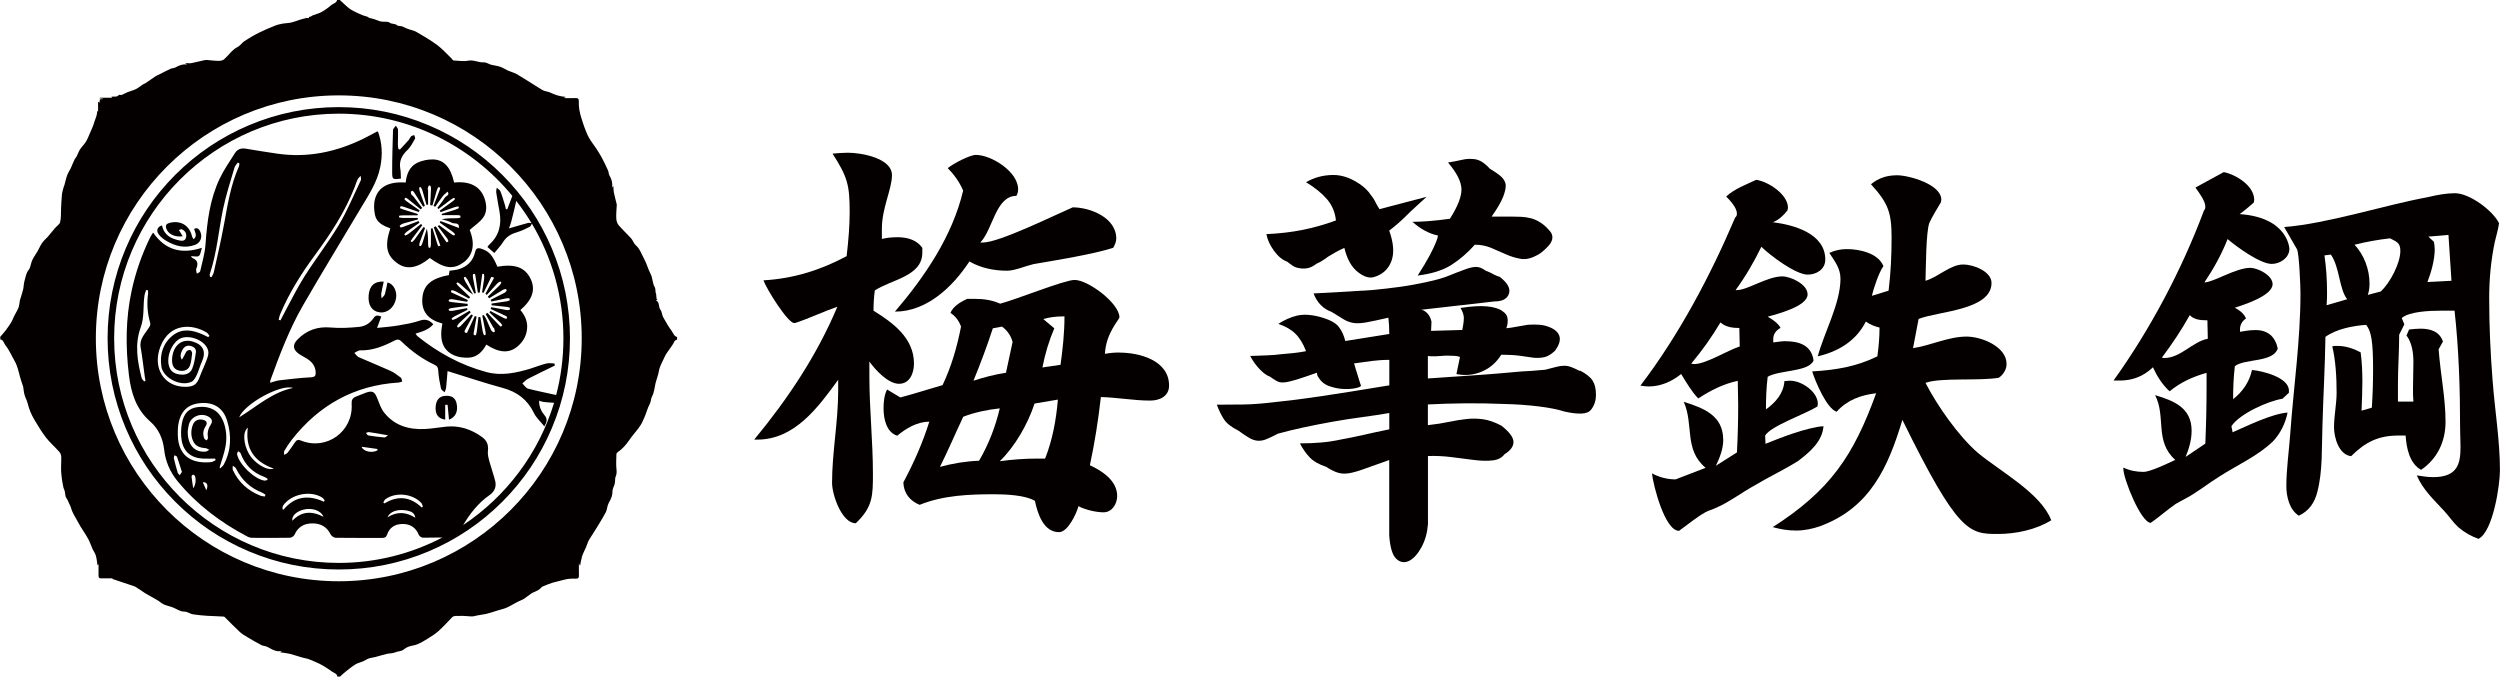 <?xml version="1.0" encoding="UTF-8"?>
<svg id="_레이어_1" data-name="레이어 1" xmlns="http://www.w3.org/2000/svg" viewBox="0 0 966.41 261.6">
  <defs>
    <style>
      .cls-1 {
        fill: #040000;
        stroke-width: 0px;
      }
    </style>
  </defs>
  <path class="cls-1" d="M171.64,153.07c-2.05.27-3.26,1.99-3.26,4.77,0,2.53,1.18,4.04,3.72,4.36v-5.68c.3,0,.62-.03.92-.05.16,1.88.35,3.74.54,5.76,2.61-.97,3.63-3.34,2.91-6.41-.51-2.18-2.1-3.07-4.79-2.75h-.03Z"/>
  <path class="cls-1" d="M165.75,48.44c-11.01-4.66-22.72-7.03-34.79-7.03s-23.77,2.37-34.79,7.03c-10.64,4.5-20.19,10.93-28.41,19.14-8.21,8.21-14.65,17.77-19.14,28.41-4.66,11.01-7.03,22.72-7.03,34.79s2.37,23.77,7.03,34.79c4.5,10.64,10.93,20.19,19.14,28.41s17.77,14.65,28.41,19.14c11.01,4.66,22.72,7.03,34.79,7.03s23.77-2.37,34.79-7.03c10.64-4.5,20.19-10.93,28.41-19.14,8.21-8.21,14.65-17.77,19.14-28.41,4.66-11.01,7.03-22.72,7.03-34.79s-2.37-23.77-7.03-34.79c-4.5-10.64-10.93-20.19-19.14-28.41s-17.77-14.65-28.41-19.14ZM178.97,203.09c2.69-4.55,5.92-8.7,10.42-11.82,1.8-1.27,2.56-3.15,2.05-5.28-.62-2.48-1.51-4.9-2.18-7.35-.38-1.43-.83-2.93-.65-4.33.3-2.37-.46-4.07-2.29-5.38-4.12-2.96-8.67-4.52-13.79-4.01-2.75.27-5.49.78-8.24.92-6.19.3-11.77-1.27-15.78-6.33-1.24-1.56-1.91-3.61-2.67-5.52-1-2.56-1.83-3.07-4.36-2.21-1.29.46-2.56,1.05-3.85,1.53-1.37.51-1.78,1.32-1.7,2.85.67,10.66-9.75,18.15-19.6,14.14-1.02-.43-1.64-.27-2.23.59-.94,1.4-1.91,2.8-2.93,4.12-.3.4-.89.57-1.37.83.03-.54-.11-1.21.16-1.62.86-1.45,1.78-2.88,2.83-4.23,10.53-13.41,24.15-21.03,41.3-22.11.46-.03.92-.24,1.37-.38-.16-.51-.16-1.21-.48-1.48-1.32-1-2.67-2.05-4.17-2.72-3.98-1.8-8.08-3.42-12.09-5.2-.7-.3-1.18-1.1-1.75-1.67.75-.35,1.51-1,2.23-1,4.82.16,9.1-1.62,13.25-3.74,1.16-.59,1.8-.59,2.75.32,3.8,3.72,8.05,6.79,12.87,9.05,1.08.51,1.27,1.18,1.35,2.34.13,2.29.57,4.58,1.05,6.81.11.54.92.94,1.4,1.43.19-.57.51-1.13.57-1.7.24-2.26.4-4.5.57-6.49,7.4,2.29,14.35,4.63,21.41,6.54,5.52,1.51,9.48,4.5,11.98,9.67.89,1.86,2.58,3.34,4.04,5.17,1.05-1.8,1.21-2.93.11-4.23-1.29-1.51-2.18-3.28-2.15-5.68.7.19,1.18.4,1.72.46,1.35.11,2.72.3,4.07.32-5.9,19.55-18.52,36.21-35.16,47.28l-.03.08ZM148.57,194.59s-.27-.24-.4-.35c.27-.43.46-1.02.86-1.29,3.96-2.83,10.45-2.15,13.81,1.45.35.38.43.97.65,1.45-.16.11-.32.22-.48.32-4.42-4.2-9.21-4.71-14.4-1.56l-.03-.03ZM160.58,200.16c-3.63-2.32-7.19-2.48-10.77-.19.81-2.18,3.74-3.15,6.84-2.72,2.48.35,3.58,1.05,3.9,2.88l.03.03ZM142.38,168.33c-.35-.05-.62-.62-.92-.97.4-.11.83-.38,1.21-.32,2.26.32,4.5.73,7.35,1.24-.73.43-1.08.86-1.4.83-2.1-.19-4.17-.43-6.25-.78h0ZM145.93,173.56c0,.19-.05.38-.08.57-2.05,1.1-5.36.46-6.08-1.43,2.15.3,4.15.59,6.17.86h0ZM109.61,197.01c-.13-.08-.27-.13-.43-.22.08-.46,0-1.02.27-1.37,3.1-4.44,10.53-5.95,15.05-3.1.4.24.67.7,1.02,1.05-.11.19-.22.38-.32.57-5.95-2.69-11.23-2.18-15.59,3.07ZM125.06,199.78c-4.63-2.4-8.59-2.13-12.06,1.53-.27-1.88,1.53-3.55,4.23-4.28,3.15-.86,6.76.16,7.84,2.75ZM86.13,162.49c-1.59-3.72-4.9-5.6-9.29-5.17-3.74.35-5.87,2.32-6.57,6.57-.32,2.07-.4,4.28-.05,6.33.73,4.44,3.69,6.84,8.19,7.05,1.59.08,3.18,0,4.77,0,.05.22.11.4.16.62-.54.24-1.05.67-1.62.73-6.6.7-12.87-1.48-13-10.64,0-1.32,0-2.64.22-3.93.89-5.22,3.77-7.89,8.75-8.24,5.06-.35,8.62,1.94,10.12,6.87,1.75,5.79,1.59,11.52-1.35,16.96-.3.57-.92.97-1.4,1.45l-.16-.46c.81-2.8,1.88-5.55,2.34-8.4.51-3.28.24-6.62-1.1-9.77v.03ZM80.37,169.22c.05.3-.27.7-.43,1.02-.32-.22-.83-.38-.97-.7-.62-1.62-.51-3.15.46-4.66.92-1.4.48-2.32-1.13-2.64-1.67-.35-3.15.35-3.77,2.02-.75,2.05-.81,4.17.11,6.22.92,2.05,2.69,2.61,4.77,2.75.51.03,1,.43,1.48.67-.51.24-1,.67-1.51.7-4.25.24-6.84-2.56-6.81-7.84.08-.54.16-1.62.43-2.64.89-3.31,5.06-4.82,7.92-2.85,1.05.73,1.32,1.67.62,2.75-1.05,1.59-1.53,3.26-1.13,5.17l-.03.03ZM79.75,189.5c-.43-1-.89-1.99-1.35-3.07,1.59-.16,2.26,1.05,1.35,3.07ZM74.69,188.74c-.27-1.8-.51-3.18-.65-4.55,0-.22.27-.54.48-.67.13-.08.48.05.62.19.73.73.67,3.66-.46,5.03ZM62.33,141.54c.67,4.6,7.57,8.08,11.77,6,.92-.46,1.53-1.72,2.02-2.72.75-1.64,1.18-3.42,1.94-5.06,1.72-3.82.51-6.52-3.58-7.73-4.31-1.29-7.73,1.67-7.97,6.89-.13,2.75,1.08,4.28,3.45,4.44,1.75.11,3.02-.67,3.53-2.23.48-1.48.62-3.04.78-4.6.03-.4-.46-1.21-.75-1.24-.51-.05-1.27.24-1.51.65-.59.97-.97,2.1-1.72,3.1-.86-1.32-.4-2.58.24-3.8.65-1.24,1.72-1.83,3.12-1.51,1.29.3,2.29,1.1,2.07,2.48-.3,2.13-.62,4.33-1.43,6.33-.81,1.97-2.83,2.58-5.12,2.18-2.29-.4-3.47-1.48-3.96-3.69-.75-3.26.97-7.75,3.69-9.72,3.5-2.53,10.74.13,11.6,4.39.22,1-.16,2.21-.54,3.23-.83,2.29-1.91,4.47-2.77,6.76-1.1,2.93-2.26,3.8-5.47,3.85-8.32.08-12.95-7.35-9.69-15.62,3.66-9.29,12.44-8.7,17.88-5.36.43.27.7.81,1.05,1.24-.16.19-.32.35-.46.54-.75-.38-1.51-.78-2.26-1.1-3.88-1.7-7.86-2.4-11.42.4-3.77,2.99-5.14,7.27-4.44,11.95l-.05-.05ZM67.45,175.98c.32.19.86.32.97.59.67,1.91,1.27,3.88,1.91,5.87-.35.54-.62.89-.86,1.27-.27-.35-.67-.65-.78-1.02-.54-1.83-1.05-3.69-1.48-5.55-.08-.35.16-.75.24-1.13v-.03ZM86.59,86.75c-1.13,6.22-2.58,12.36-3.96,18.55-.13.65-.59,1.24-.89,1.86-.19-.05-.38-.13-.57-.19-.03-.35-.19-.73-.08-1.02,2.72-8.08,3.39-16.56,5.06-24.82,1.13-5.55,2.93-10.99,4.52-16.42.22-.7.83-1.27,1.27-1.88.19.11.38.22.59.32-.05.38,0,.81-.16,1.16-3.2,7.16-4.39,14.86-5.79,22.51v-.05ZM89.96,180.02c.43.32,1.02.57,1.24,1.02,2.15,4.42,5.47,7.57,10.07,9.37.48.19.92.57,1.37.86l-.3.67c-.57-.11-1.18-.13-1.72-.35-4.79-1.91-8.4-5.14-10.58-9.85-.22-.48-.05-1.13-.05-1.7l-.03-.03ZM102.18,185.78c-3.88-.62-9.64-6.14-10.53-10.12-.08-.38.24-.86.38-1.27.32.27.83.48.97.83,1.67,4.5,4.71,7.54,9.24,9.15.43.16.78.46,1.18.7,0,.16-.03.32-.05.48-.4.08-.81.27-1.18.22h0ZM96.23,175.44c-2.07-3.69-2.56-8.43-.43-10.12-1.05,8.13,2.45,13.14,10.04,15.83-2.8,1-7.7-2.32-9.61-5.71ZM92.46,161.33c1.99-5.25,16.24-13,20.79-11.36-7.97,1.64-13.87,7.08-20.79,11.36ZM205.46,86.24c-.46-.05-.94-.16-1.37-.05-2.26.59-4.5,1.29-7.32,2.1.46-1.37.73-2.1.92-2.85.65-2.58,1.32-5.17,1.88-7.78,2.13,2.75,4.09,5.6,5.9,8.59h0ZM196.09,80.91c-.19,0-.35-.05-.54-.08-.11-.51-.19-1.02-.35-1.53-.57-1.78-1.05-3.61-1.75-5.33-.22-.57-.94-.94-1.43-1.4-.08.62-.27,1.27-.19,1.86.38,2.48.83,4.95,1.27,7.4.86,4.9-.11,9.24-3.93,12.68-.27.24-.46.57-.75.97.86.75,1.7,1.48,2.67,2.32,1.24-1.53,2.53-2.83,3.47-4.36,1.35-2.15,3.28-3.1,5.6-3.77,1.62-.48,3.15-1.24,4.63-2.02.38-.19.57-.75.81-1.21,7.73,12.98,12.2,28.14,12.2,44.32,0,7.59-.97,14.94-2.8,21.94-3.61-.83-7.27-1.51-10.85-2.45-.86-.22-1.48-1.32-2.21-2.02.73-.62,1.35-1.37,2.18-1.8,3.45-1.78,6.92-3.45,10.39-5.14-.08-.27-.13-.54-.22-.81-1.05,0-2.18-.22-3.15.05-2.13.54-4.17,1.37-6.27,2.02-5.52,1.64-11.09,2.83-16.85,1.27-9.91-2.67-18.71-7.49-26.68-13.89-.27-.22-.4-.57-.7-.97,2.64-.78,5.12-1.53,6.87-3.63-1.59-1.7-3.15-2.1-5.3-1.37-2.61.89-5.36,1.37-8.08,1.83-2.67.46-5.41.65-8.37.97.65-1.7,1.13-3.02,1.64-4.39-1.29-.57-2.21-.59-2.96.54-1.32,2.02-3.34,3.23-5.6,3.45-3.66.35-7.38.57-11.01.24-5.09-.46-9.29,1.05-12.79,4.6-2.13,2.18-1.8,4.04.7,5.73.89.59,1.86,1.05,2.77,1.62,2.02,1.24,3.45,2.91,3.53,5.44.05,1.27-.32,1.78-1.83,1.86-4.07.19-8.1.7-12.14,1.16-1.18.13-2.34.59-3.66.94.05-.51.05-.78.13-1,3.58-9.85,7.3-19.68,12.52-28.78,7.22-12.55,14.81-24.88,22.19-37.34,3.1-5.22,6.57-10.26,7.78-16.4.92-4.66.7-9.15-.89-13.52-.27-.05-.35-.11-.38-.08-1.78.94-3.53,1.94-5.33,2.8-10.45,5.12-21.41,7.43-33.06,5.79-4.17-.59-8.32-1.29-12.47-1.97-1.75-.27-3.15.27-4.07,1.72-2.02,3.23-4.25,6.38-5.87,9.8-3.85,8.05-4.9,16.75-5.52,25.58-.24,3.47-1.29,6.87-2.05,10.29-.08.4-.83.65-1.27.97-.11-.48-.3-.97-.32-1.48,0-.35.22-.7.32-1.08.52-1.69-.04-2.85-1.7-3.5-.19-.08-.3-.32-.62-.73,1.24,0,2.5.38,3.1-.11.65-.51.7-1.78,1.16-3.12-8,2.58-14.19.86-18.87-5.9-.48.81-.86,1.29-1.13,1.86-3.23,6.62-5.65,13.52-7.19,20.73-2.32,10.8-2.34,21.67-1.02,32.58.83,6.79,2.75,13.09,8.19,17.85,3.23,2.83,4.93,6.57,5.41,10.85.51,4.58,2.26,8.67,5.22,12.28,7.46,9.05,16.61,15.94,26.92,21.35.59.32,1.32.51,1.97.51,4.85.05,9.67.05,14.51-.03.62,0,1.53-.62,1.78-1.16,1.32-3.04,3.69-4.36,6.84-4.39,3.23-.03,5.65,1.27,7.14,4.28.3.62,1.27,1.27,1.94,1.29,5.98.08,11.93.03,17.9.05,1,0,1.59-.22,1.97-1.27.97-2.85,3.12-4.12,6.06-4.12s5.09,1.4,6.22,4.25c.19.48,1.02,1.02,1.56,1.05,2.5,0,5.03-.03,7.54-.08-12.01,6.27-25.63,9.83-40.06,9.83-47.87,0-86.83-38.96-86.83-86.83s38.96-86.83,86.83-86.83c27.01,0,51.16,12.39,67.1,31.8-.65,1.72-1.32,3.45-1.97,5.17h.03ZM107.73,123.61c.16-.65.24-1.32.48-1.91,3.45-8.27,8.16-15.8,13.46-22.99,6.08-8.24,11.69-16.77,15.43-26.36.38-1,.67-2.02,1.13-2.99.27-.54.78-.94,1.18-1.4.03.59.3,1.29.05,1.78-2.75,5.76-5.2,11.71-8.45,17.18-4.15,6.92-9.15,13.33-13.46,20.17-2.99,4.77-5.44,9.85-8.13,14.81-.35.65-.67,1.29-1,1.94-.24-.08-.48-.13-.73-.22h.03ZM54.36,134.19c.67,3.74,1.05,7.54,1.59,11.31.08.57.19,1.13.3,1.72-.16.08-.35.16-.51.24-.32-.43-.83-.81-.97-1.27-1.67-6.49-2.77-13.11-.4-19.57,1.51-4.12.86-8.29,1.48-12.39.11-.73.43-1.43.65-2.15.24.05.48.11.73.19,0,.46.05.92,0,1.35-.51,3.77-.24,7.49.81,11.15.24.81-.08,1.27-.57,2.02-1.4,2.26-3.66,4.25-3.1,7.46v-.05Z"/>
  <path class="cls-1" d="M75.07,88.48c.22,1.35,1.4,2.67-.22,4.01-.24-.43-.51-.7-.59-1.02-.97-4.36-4.5-6.46-8.83-5.28-1.13.32-1.53.92-1.18,2.07.65,2.13,3.31,3.55,6.38,3.07-.48-.78-.92-1.48-1.48-2.42.48-.13.89-.38,1.13-.27,1.29.57,1.91,1.56,1.67,2.99-.24,1.48-1.4,1.56-2.45,1.35-3.37-.67-6.14-2.1-6.87-5.87-1.78.59-2.37,1.97-1.29,3.45.73,1.02,1.83,1.88,2.93,2.53,3.47,2.05,7.19,3.04,11.15,1.56,2.13-.81,2.93-3.07,1.99-5.12-.46-.97-1.08-1.67-2.34-1.08v.03Z"/>
  <path class="cls-1" d="M154.98,69.04c-.08-1.35,0-2.58-.24-3.8-.54-3.04.65-5.25,2.8-7.3,1.24-1.16,2.02-2.83,2.91-4.33.16-.3-.22-.94-.35-1.4-.4.16-.89.22-1.18.51-.4.38-.57,1-.94,1.4-1.1,1.27-2.29,2.48-3.42,3.72-.19-.11-.38-.22-.59-.32-.05-.59-.19-1.18-.16-1.75,0-1.88.13-3.77.05-5.63,0-.54-.57-1.05-.86-1.56-.32.43-.7.86-1,1.32-.11.13-.08.38-.08.54-.13,5.38-.35,10.77-.32,16.13,0,2.85.19,2.85,3.39,2.48h0Z"/>
  <path class="cls-1" d="M259.8,128.16c-1.29-1.75-2.4-3.63-3.45-5.55-.48-.86-.43-2.07-1.02-2.83-.92-1.13-.19-2.88-1.72-3.63.24-.24.43-.4.59-.54-.13,0-.24,0-.38-.03-.05-.65-.11-1.32-.19-1.97,0-.16-.16-.3-.19-.46-.11-.73,0-1.56-.35-2.15-.94-1.62-.73-3.53-1.62-5.17-.97-1.8-1.43-3.85-2.42-5.65-1.02-1.86-1.64-3.96-3.34-5.44-.75-.65-1.02-1.8-1.72-2.56-1.59-1.78-3.37-3.39-4.9-5.2-.54-.65-.81-1.67-.86-2.56-.08-1.7.11-3.42.19-5.14v-.24c-.38-1.62-.83-3.2-1.16-4.82-.13-.73-.08-1.48-.13-2.34-.19.27-.3.4-.46.65.16-1.8-.22-3.31-1.1-4.74-.32-.54-.24-1.29-.51-1.86-.78-1.7-1.56-3.39-2.45-5.03-.65-1.21-1.4-2.37-2.15-3.53-.89-1.37-1.97-2.64-2.75-4.07-.75-1.32-1.27-2.77-1.83-4.2-.43-1.13-.75-2.29-1.13-3.45-.7-2.1-1.08-4.25-1-6.46.03-1.05-.35-1.32-1.32-1.27-1.43.05-2.88,0-4.63,0,.48-.19.67-.3.89-.38-.05-.05-.11-.11-.16-.11-1.99-.11-3.85-.73-5.65-1.56-.78-.38-1.64-.48-2.48-.75-.48-.16-.94-.43-1.37-.7-3.04-1.88-6.03-3.85-9.13-5.68-1.08-.65-2.37-.94-3.55-1.45-1-.46-1.91-1.1-2.93-1.45-1.13-.4-2.37-.51-3.55-.81-.97-.27-1.91-.97-2.85-.92-2.07.13-3.9-1.08-6.08-.65-1.78.35-3.72,0-5.6-.08-.27,0-.51-.48-.75-.73-1.83-1.75-3.5-3.66-5.49-5.17-2.58-1.91-5.38-3.55-8.19-5.17-1.05-.59-2.37-.75-3.5-1.24-.46-.19-1.05-.4-1.29-.57-.89-.59-2.15-.3-2.67-.75-.89-.78-1.94-.32-2.85-1-.75-.57-2.18-.22-3.28-.43-.89-.16-1.72-.62-2.61-.89-.75-.24-1.53-.4-1.99-.51-.4-.27-.59-.43-.83-.51-.65-.22-1.32-.32-1.91-.59-1.45-.65-2.93-1.27-4.31-2.1-.97-.57-1.78-1.43-2.64-2.18-.57-.51-1.13-1.05-1.7-1.56h-1.02c-.24,1.24-1.51,1.35-2.29,2.02-1.13,1-2.37,1.88-3.66,2.61-.97.57-2.1.81-3.15,1.21-.38.16-.81.32-1.1.59-.22.19-.97-.13-.62.59-.38,0-.78-.11-1.16,0-.75.16-1.51.35-2.26.59-1.18.38-2.34.86-3.55,1.13-1.02.24-2.13.22-3.18.4-1,.19-2.02.4-2.96.78-2.1.83-4.2,1.72-6.22,2.72-1.97.97-3.85,2.1-5.68,3.28-.94.62-1.59,1.75-2.58,2.23-2.23,1.13-3.5,3.26-5.3,4.82-.51.43-1.4.59-2.1.59-1.32,0-2.64-.19-3.98-.3-.46-.03-.94-.11-1.37,0-1.72.35-3.42.83-5.12,1.16-.7.13-1.48,0-2.48,0,.4.27.54.35.67.43-.05.03-.11.11-.16.11-1.59-.22-2.96.43-4.31,1.16-.57.3-1.29.24-1.86.51-1.4.65-2.75,1.37-4.12,2.07-.51.27-1.08.43-1.56.75-1.32.86-2.58,1.78-3.9,2.67-.4.27-.92.43-1.32.7-.83.54-1.56,1.24-2.45,1.64-1.05.51-2.21.78-3.28,1.21-.75.3-1.45.75-2.21,1.05-.32.13-.97-.16-1.1,0-.81,1.02-1.91.46-2.96.73.16.11.27.22.43.35h-4.87v.24c.4.05.81.11,1.24.16v.11c-.38.05-.75.08-1.21.13,0,.43-.05.83-.08,1.21-.08,0-.16.03-.16,0-.05-.11-.11-.22-.43-.27v3.85c-.11-.13-.19-.24-.32-.4-.08.62-.08,1.24-.24,1.78-.24.83-.57,1.64-.86,2.48-.16.48-.3.97-.46,1.45-.24.65-.51,1.27-.81,1.91-.65,1.43-1.18,2.91-1.94,4.25-.65,1.1-1.64,1.97-2.34,3.04-.54.86-.86,1.86-1.32,2.77-.22.4-.59.73-.78,1.13-.54,1.1-.97,2.26-1.48,3.39-.46.94-1.08,1.83-1.43,2.83-.48,1.35-.75,2.75-1.1,3.98,0,0-.05-.05-.05-.08-.27,1.08-.7,2.21-.83,3.37-.22,1.86-.24,3.77-.35,5.65-.08,1.72.05,3.47-.35,5.12-.22.86-1.32,1.51-1.99,2.29-.94,1.1-1.8,2.23-2.75,3.31-.73.83-1.62,1.53-2.23,2.42-.7,1.02-1.18,2.21-1.8,3.28-.62,1.08-1.37,2.07-1.91,3.18-.4.78-.57,1.7-.83,2.53-.16.46-.27.97-.57,1.32-1.13,1.32-1.29,3.02-1.75,4.58-.27,1-.24,2.07-.48,3.1-.27,1.16-.67,2.26-1,3.42-.08.24-.19.46-.24.7-.19,1.02-.22,2.1-.59,3.02-.57,1.4-1.51,2.67-2.05,4.07-.67,1.72-1.8,3.15-2.85,4.6-.65.86-1.4,1.64-2.1,2.48v1.02c1.27.22,1.37,1.48,1.97,2.23,1.45,1.8,2.34,3.98,3.5,5.98s1.59,4.12,2.15,6.27c.3,1.18.75,2.34,1.13,3.53.03.11.08.24.11.35.16,1.05.24,2.13.54,3.15.3,1.08.89,2.07,1.16,3.15.54,2.29,1.45,4.42,2.64,6.44,1.4,2.37,2.85,4.77,4.55,6.95,1.51,1.94,3.42,3.55,5.06,5.41,1.02,1.16.75,2.64.73,4.04-.03,1.67-.11,3.34.11,4.98.11.83.16,1.72.32,2.48.24,1.05.3,2.23.73,3.12.54,1.08.16,2.32.89,3.31.48.65.73,1.45,1.08,2.18.24.51.54.97.67,1.51.51,2.05,1.75,3.69,2.67,5.49,1.21,2.37,2.88,4.44,4.09,6.79.62,1.21,1.05,2.53,1.62,3.77.38.83.97,1.56,1.21,2.42.35,1.21.46,2.5.65,3.8.08-.11.19-.22.4-.46,0,1.53.03,2.96,0,4.36,0,.78.19,1.18,1.05,1.13,1.43-.05,2.88,0,4.42,0-.11.08-.16.16-.22.19,2.1.7,4.36,1.45,6.6,2.21.86.3,1.78.51,2.56.94,1.24.73,2.37,1.64,3.61,2.4,1.53.92,3.12,1.72,4.66,2.64.89.51,1.64,1.27,2.56,1.7,1.1.48,2.32.7,3.45,1.13,1.08.43,2.07,1.05,3.18,1.45.65.24,1.4.11,2.07.3.89.24,1.7.81,2.58.94,1.8.3,3.63.43,5.47.57,2.13.13,4.25.16,6.38.3.27,0,.54.32.75.54,1.83,1.8,3.61,3.66,5.47,5.38.86.81,1.91,1.4,2.93,2.02,1.78,1.08,3.58,2.1,5.41,3.07.59.32,1.35.32,1.99.57.51.19.97.48,1.45.73,1.32.7,2.64,1.4,4.55.94-.4.27-.51.35-.75.54,1.29.22,2.5.32,3.69.59s2.32.7,3.47,1.02c.86.24,1.72.57,2.58.7,1.35.22,2.5.86,3.74,1.35,2.4.94,4.55,2.34,6.62,3.82.7.51,1.94.73,2.05,1.94h1.02c.75-.67,1.51-1.4,2.29-2.02,1.18-.92,2.34-1.88,3.61-2.67.92-.57,2.02-.78,3.02-1.21.73-.32,1.4-.83,2.15-1.1.86-.3,1.78-.35,2.64-.59,1.48-.38,2.91-.86,4.39-1.21,1.08-.24,2.29-.13,3.26-.59,1.1-.51,2.37-.27,3.42-1.21.92-.81,2.32-1.24,3.55-1.45,2.29-.43,4.07-1.75,5.98-2.88,1.37-.81,2.72-1.75,3.9-2.8,1.78-1.62,3.39-3.39,5.06-5.14.78-.81,1.83-.54,2.72-.59,1.56-.11,3.18.11,4.74.19.32,0,.67,0,1-.08,1-.19,1.97-.48,3.02-.59,2.21-.24,4.33-1.1,6.49-1.72,1.08-.32,2.21-.57,3.23-1.02,1.43-.65,2.75-1.48,4.15-2.21.81-.43,1.7-.7,2.48-1.18,1.02-.65,1.94-1.45,2.93-2.13.38-.27.86-.4,1.27-.59.94-.43,1.88-.83,2.56-1.72.22-.27.67-.4,1.02-.54,1.08-.43,2.13-.92,3.23-1.24,1.4-.43,2.88-.67,4.28-1.1,1.59-.48,3.2-.54,4.82-.48.89.03,1.18-.32,1.16-1.18-.05-1.48,0-2.96,0-4.79.19.51.27.7.35.92.05-.05.13-.08.13-.11.11-.92.38-1.8.54-2.67.38-2.05,1.64-3.69,2.21-5.6.32-1.08.89-1.97,1.48-2.85,1.13-1.72,2.21-3.5,3.28-5.25.83-1.4,1.72-2.8,2.45-4.25.38-.78.43-1.7.7-2.56.19-.57.46-1.1.75-1.64.7-1.21,1.1-2.42,1.08-3.88,0-.89.57-1.78.83-2.69.13-.48.13-1,.19-1.51.05-.4-.03-.83.13-1.18.43-.97.54-1.86.4-2.96-.22-1.97-.08-3.96-.03-5.95,0-.24.24-.57.46-.73,1.88-1.27,3.31-2.93,4.6-4.82,1.21-1.8,2.75-3.39,3.98-5.17.75-1.08,1.29-2.34,1.83-3.58.73-1.7,1.18-3.55,2.05-5.17.48-.92.38-1.97.78-2.67.92-1.64,1-3.47,1.4-5.17.4-1.64,1.08-3.23,1.35-4.93.3-1.78,1.29-3.31,1.99-4.93,1-2.42,2.99-4.17,4.04-6.52.13-.27.65-.38.97-.57v-1.02c-1.13-.24-1.43-1.37-1.97-2.13l.13.03ZM130.96,224.69c-51.86,0-93.91-42.03-93.91-93.91s42.03-93.91,93.91-93.91,93.91,42.03,93.91,93.91-42.03,93.91-93.91,93.91Z"/>
  <path class="cls-1" d="M183.65,97.5c-.81,3.37-3.02,5.57-6.33,6.57-1.1.35-2.32.4-3.55.59-.08.62-.16,1.16-.24,1.67-6.43,1.18-9.53,3.58-10.18,8.16-.81,5.87,2.21,9.18,7.65,10.55-1.21,6.44.08,10.29,4.5,12.3,1.67.75,3.74,1,5.63.92,3.28-.13,5.38-2.32,6.87-5.06,4.98,3.31,8.97,3.45,12.22.59,1.72-1.53,2.93-3.37,3.39-5.71.65-3.2-.43-5.87-2.45-8.24,4.66-3.98,5.92-7.86,4.01-11.93-2.15-4.55-6-6-12.9-4.82-1.94-4.58-3.2-5.9-6.14-6.92-1.51-.51-2.13-.19-2.5,1.35l.03-.03ZM186.43,105.87s.65,0,.65.05c.08.57.16,1.18.08,1.75-.24,1.78-.54,3.55-.81,5.33.19.08.38.16.57.22,1-2.05,1.97-4.07,2.99-6.17,1.24.13,1.21.22.54,1.37-1,1.67-1.86,3.45-2.8,5.17.19.13.35.27.54.4,1.35-1.48,2.67-2.96,4.04-4.42.3-.32.73-.57,1.1-.75.08-.03.51.38.48.43-.19.4-.43.81-.73,1.1-1.48,1.45-3.02,2.91-4.52,4.33.19.22.35.4.54.62,1.78-1.1,3.55-2.21,5.33-3.28.32-.19.73-.27,1.13-.3.08,0,.35.48.3.59-.19.32-.48.7-.81.86-1.78.94-3.58,1.83-5.38,2.72.08.22.16.46.27.67,1.91-.4,3.8-.83,5.71-1.21.4-.08.81-.13,1.21-.05.11,0,.24.73.19.78-.35.22-.75.32-1.16.4-1.97.3-3.93.59-5.87.86v.67c1.97.19,3.96.4,5.92.62.4.05.81.16,1.16.35.08.05,0,.75-.13.78-.38.13-.81.16-1.21.08-1.97-.35-3.9-.73-5.84-1.1-.08.22-.19.46-.27.67,1.8.83,3.58,1.64,5.38,2.48.35.16.73.35,1,.62.08.08-.22.75-.3.73-.38-.05-.78-.19-1.13-.38-1.7-.86-3.37-1.75-5.03-2.64l-.38.54c1.37,1.29,2.77,2.58,4.15,3.9.32.32.62.7.81,1.08.03.08-.54.57-.57.54-.35-.27-.67-.62-1-.94-1.4-1.48-2.8-2.96-4.17-4.42-.22.16-.46.32-.67.48.97,1.72,1.94,3.45,2.91,5.14.08.16.32.24.38.4.13.38.24.78.27,1.18,0,.11-.48.38-.57.32-.35-.22-.73-.48-.89-.83-.67-1.4-1.24-2.85-1.88-4.28-.24-.54-.62-1.02-.92-1.53-.22.05-.43.11-.62.16.4,2.02.83,4.01,1.21,6.03.08.46.13.92.11,1.4,0,.08-.59.22-.62.19-.22-.46-.43-.92-.51-1.4-.35-1.88-.65-3.77-.94-5.63h-.7c-.22,1.86-.4,3.74-.65,5.6-.05.48-.22,1-.4,1.45,0,.05-.78-.08-.81-.19-.05-.46,0-.92.11-1.37.32-1.88.67-3.77,1.02-5.63-.24-.08-.46-.16-.7-.24-1,2.13-1.97,4.25-3.02,6.52-1.1-.03-1.18-.51-.51-1.62,1.02-1.67,1.88-3.42,2.8-5.14-.19-.13-.38-.27-.59-.4-1.32,1.43-2.64,2.88-3.98,4.31-.3.32-.7.57-1.1.78-.05.03-.51-.38-.48-.46.22-.4.43-.83.75-1.16,1.51-1.45,3.02-2.85,4.55-4.28-.16-.22-.3-.4-.46-.62-1.72,1.02-3.42,2.07-5.17,3.07-.43.24-.97.38-1.45.51-.05,0-.35-.54-.3-.57.32-.3.7-.59,1.1-.81,1.67-.86,3.37-1.72,5.06-2.58-.08-.22-.13-.4-.22-.62-1.86.35-3.69.73-5.55,1.05-.46.08-.94,0-1.4-.08-.08,0-.13-.62-.08-.65.4-.19.86-.32,1.32-.38,1.99-.3,3.98-.54,5.98-.81v-.78c-2.05-.22-4.09-.43-6.14-.67-.4-.05-.78-.13-1.16-.3-.05,0-.03-.62.05-.65.38-.13.81-.24,1.18-.19,1.97.32,3.9.67,5.84,1.02.11-.24.19-.46.3-.7-1.78-.81-3.55-1.62-5.33-2.45-.4-.19-.86-.35-1.21-.62-.05-.05.22-.75.27-.75.51.11,1.02.19,1.48.43,1.75.92,3.45,1.88,5.2,2.85.16-.19.32-.38.46-.57-1.43-1.35-2.88-2.72-4.31-4.07-.38-.35-.7-.75-1-1.18-.03-.05.38-.51.43-.48.43.24.89.51,1.27.86,1.48,1.37,2.96,2.75,4.79,3.93-1.02-1.72-2.05-3.45-3.07-5.17-.24-.43-.43-.94-.57-1.43,0-.05.51-.38.54-.35.35.38.75.78,1,1.24.89,1.75,1.7,3.5,2.53,5.28.22-.08.4-.13.62-.22l-1.13-5.9c-.08-.46-.05-.94,0-1.4,0-.05.78-.13.78-.05.16.43.19.92.27,1.37.3,1.94.57,3.88.83,5.82h.73c.27-1.91.51-3.82.78-5.73.08-.51.11-1.02.22-1.53v-.03Z"/>
  <path class="cls-1" d="M179.29,101.37c3.69-2.83,4.42-7.24,2.26-12.47,1.88-1.7,4.01-3.02,5.3-4.9,1.45-2.1,1.32-4.79.46-7.27-1.59-4.68-5.65-6.81-11.77-6.17-1.32-5.92-3.93-8.89-8.32-8.94-1.97,0-4.12.46-5.9,1.29-3.04,1.48-4.15,4.44-4.5,7.65-6.43-.46-10.53,1.62-11.85,6.35-.54,1.94-.43,4.25,0,6.25.65,2.96,3.31,4.17,5.9,5.12-2.29,7-1.43,10.69,3.1,13.73,3.45,2.32,7.65,1.53,12.17-2.29,5.55,4.15,9.21,4.6,13.11,1.64h.03ZM165.72,95.69c-.13-.43-.24-.86-.24-1.32,0-1.97,0-3.9-.46-5.98-.57,1.86-1.13,3.72-1.72,5.57-.13.43-.38.81-.62,1.18-.03.05-.65-.16-.62-.22,0-.46.08-.92.24-1.32.65-1.83,1.35-3.66,2.02-5.49-.22-.11-.4-.22-.62-.32-1.13,1.59-2.23,3.2-3.39,4.77-.3.4-.7.73-1.08,1.05-.03.03-.51-.38-.51-.4.27-.43.57-.86.86-1.27,1.21-1.62,2.45-3.23,3.66-4.85-.16-.16-.32-.35-.48-.51-1.56,1.24-3.1,2.48-4.66,3.69-.4.32-.89.57-1.37.78-.08.03-.46-.46-.46-.48.35-.38.67-.78,1.1-1.08,1.59-1.16,3.18-2.26,4.77-3.39-.11-.22-.22-.43-.32-.65-1.88.7-3.74,1.43-5.63,2.13-.43.16-.86.32-1.29.35-.13,0-.43-.67-.4-.7.4-.32.83-.65,1.32-.81,1.91-.57,3.82-1.08,5.73-1.59,0-.19-.03-.4-.05-.59h-5.71c-.51,0-1.02-.08-1.51-.19-.05,0-.05-.62,0-.65.51-.08,1.02-.16,1.53-.16h5.57c.05-.16.11-.35.16-.51-1.83-.57-3.66-1.1-5.49-1.7-.51-.16-.97-.38-1.45-.57.11-.27.24-.78.32-.78.51.05,1.02.22,1.51.38,1.8.62,3.63,1.24,5.44,1.88.11-.19.24-.4.35-.59-1.62-1.13-3.26-2.26-4.87-3.42-.38-.27-.73-.57-1.02-.89-.05-.05.38-.67.43-.65.43.19.83.43,1.18.73,1.56,1.24,3.12,2.53,4.68,3.8.19-.19.4-.35.59-.54-1.18-1.53-2.34-3.07-3.53-4.6-.13-.19-.48-.27-.59-.46-.16-.35-.32-.75-.3-1.13,0-.16.59-.51.7-.43.32.19.57.54.78.89,1.13,1.75,2.21,3.5,3.31,5.25.22-.11.43-.22.67-.32-.65-1.83-1.32-3.69-1.97-5.52-.16-.48-.22-1.02-.27-1.53,0-.05.59-.27.62-.22.27.43.54.86.67,1.35.54,1.83,1.05,3.69,1.56,5.52.22,0,.43-.03.62-.05v-5.55c0-.24-.19-.51-.13-.73.08-.38.22-.78.4-1.1.05-.08.59,0,.65.08.13.3.22.7.22,1.02-.08,2.15-.22,4.28-.32,6.44.27.05.57.11.83.19.57-1.94,1.1-3.88,1.7-5.82.13-.48.38-.92.62-1.35,0-.03.75.24.73.32-.08.46-.24.86-.4,1.29-.73,1.88-1.45,3.8-2.18,5.68.22.11.4.24.62.35.97-1.37,1.91-2.77,2.93-4.12.51-.67,1.24-1.18,1.86-1.75,1.02,1.37-.62,1.64-1.08,2.34-.83,1.37-1.88,2.61-2.85,3.9.13.16.27.32.4.48,1.56-1.18,3.12-2.4,4.71-3.58.4-.3.86-.57,1.32-.78.05,0,.43.48.4.51-.35.38-.7.73-1.13,1.02-1.59,1.16-3.2,2.29-4.79,3.45.11.19.19.4.3.59,1.75-.62,3.5-1.27,5.28-1.88.54-.19,1.1-.27,1.64-.35.03,0,.22.62.19.65-.51.27-1.05.51-1.62.7-1.67.54-3.37,1.05-5.06,1.56.03.16.08.3.11.46h5.87c.4,0,.83.03,1.21.19.11.03.11.75,0,.78-.38.16-.81.19-1.21.22-1.97,0-3.9,0-5.98.4,1.32.43,2.75.62,3.88,1.35.89.57,3.04-.4,2.8,2.02-2.48-.92-4.79-1.78-7.11-2.67-.11.19-.22.4-.32.59,1.64,1.16,3.31,2.32,4.93,3.5.38.27.7.62,1,.97.05.05-.3.54-.35.54-.43-.16-.89-.35-1.24-.62-1.56-1.13-3.07-2.29-4.6-3.42-.16.13-.32.3-.48.43,1.18,1.53,2.37,3.04,3.53,4.6.27.35.46.81.59,1.24,0,.05-.62.46-.67.4-.32-.32-.57-.73-.81-1.1-1.13-1.7-2.29-3.42-3.42-5.12-.27.13-.54.27-.78.43.67,1.86,1.35,3.74,2.02,5.6.19.48.38.97.54,1.45-.3.08-.81.3-.81.24-.24-.43-.4-.92-.54-1.4-.59-1.86-1.16-3.74-1.72-5.6-.19.05-.4.13-.59.19v6.06c0,.46-.11.89-.24,1.32,0,.05-.62.08-.65,0l.05-.08Z"/>
  <path class="cls-1" d="M149.78,109.15c-.32,1.51-.57,3.07-1,4.55-.19.62-.81,1.08-1.27,1.62-.05-.65-.22-1.35-.11-1.97.24-1.45.59-2.88.94-4.5-3.69-.16-5.57,1.75-5.84,5.36-.3,3.69,1.27,6.11,4.17,6.52,3.04.43,5.76-1.83,6.41-5.3.54-2.85-1-5.76-3.28-6.25l-.03-.03Z"/>
  <path class="cls-1" d="M764.55,175.04c-7.46-6.46-15.59-18.07-20.22-27.03,5.63-2.15,20.89-.67,28.35-1.99,1.67-1.16,2.99-3.15,2.99-5.3,0-6.81-9.77-10.61-15.43-10.61-7.14,0-13.92,3.47-20.73,4.47l2.15-11.28c7.3-2.99,28.19-3.31,28.19-13.92,0-4.47-6.97-7.14-10.93-7.14-4.98,0-9.61,4.82-14.59,6.3.16-4.82.16-18.74,1.48-22.37,1.32-2.83,2.99-5.47,4.47-7.97,0-.32.16-.67.16-1,0-5.98-12.6-9.45-17.07-9.45-3.82,0-7.14,1-10.12,3.47,6.62,7.3,7.97,10.77,7.97,20.73,0,6.81-.32,13.6-1.16,20.41l-6.46,1.99c.48-2.32,2.83-9.45,4.47-11.44-1.99-5.14-9.45-6.62-14.11-6.62-2.48,0-4.63.48-6.81,1.48,2.15,3.31,4.31,5.98,4.31,9.96,0,9.61-6.3,20.73-8.78,30.02,7.78-1.83,14.75-5.82,18.58-13.44,1.67,1.16,3.31,1.83,5.3,2.32,0,3.63-.32,7.3-.83,11.12-8.13,3.98-16.07,5.3-25.2,5.82,1.16,3.82,5.63,14.43,9.45,15.59,4.15-4.63,9.45-6.46,15.27-7.14-8.78,24.21-17.74,37.48-39.96,51.75,2.99.83,5.82,1.32,9.13,1.32,2.99,0,6.3-.67,9.13-1.67,19.41-7.14,26.36-22.89,31.85-41.11,21.57,43.94,25.87,44.1,36.97,44.1,6.97,0,14.75-1.67,20.57-5.3-3.98-10.45-19.74-18.9-28.35-26.04l-.03-.03Z"/>
  <path class="cls-1" d="M704.86,164.75c-6.3.48-16.26,4.31-22.37,6.81l-.16-3.15c1.99-3.66,15.43-8.29,20.22-11.28l.16-1c0-4.63-6.14-8.97-10.77-8.97-.83,0-1.48.16-2.15.16-.32,4.82-3.47,8.29-7.14,10.93,0-4.31.16-8.45.67-12.6,4.47-2.67,15.91-1.83,17.74-6.3-.83-5.98-5.63-7.46-11.12-7.46-1.32,0-2.99.32-4.47.48v-1.32c0-1.83,1-3.31,2.83-4.31-1-1.83-3.15-3.31-4.98-4.31,3.47-1,15.43-3.98,15.43-8.62,0-3.98-6.62-6.97-9.77-6.97-5.82,0-13.44,5.3-17.58,5.3h-.48c3.98-5.47,7.14-10.96,9.96-16.75,3.31,3.31,13.27,10.77,17.9,10.77,3.31,0,6.81-1.99,6.81-5.82,0-10.12-12.28-13.44-20.22-14.43,2.32-1,4.15-2.67,5.63-4.63l.16-1c0-5.14-7.62-10.12-12.28-10.77-3.82,1.83-8.45,3.47-11.6,6.46,1.48,1.48,4.15,4.31,4.15,6.62,0,.48-.16,1.16-.67,1.48-9.61,22.56-21.73,45.45-36.64,65,1,.16,2.15.32,3.15.32,4.82,0,9.13-1.99,12.6-4.82,1.83,2.99,4.15,6.97,6.62,9.45,4.82-3.15,9.77-5.63,15.27-6.81,0,3.31.16,6.3.16,9.45,0,6.14-.16,12.12-.48,18.23l-8.13,5.14c1.48-3.15,2.83-6.46,2.83-9.96,0-9.45-7.46-12.28-15.27-14.75,3.98,8.97,0,18.42,8.45,25.52l-11.6,4.47c-3.31,0-6.3-.83-9.13-2.32.48,4.63,4.98,22.21,10.45,22.21,3.47-2.48,6.62-5.14,10.12-7.14,1.48-.83,2.67-1,3.98-1.67,5.14-2.15,10.12-5.98,14.92-8.62,5.47-3.31,11.6-6.14,17.07-9.61,4.15-3.15,9.45-7.46,9.77-13.6l-.03.13ZM654.94,140.71c-.32,0-.83,0-1.16-.16,4.15-4.98,7.97-10.29,11.28-15.91,1.99,1.83,4.82,2.15,7.3,2.15l.16,7.14c-4.63,1.48-13.11,6.81-17.58,6.81v-.03Z"/>
  <path class="cls-1" d="M863.07,167.23l-.48-2.48c3.15-4.82,14.27-9.77,19.74-10.61l2.48-2.32v-.83c0-5.14-10.29-7.62-14.27-7.97-1,4.63-3.66,8.45-7.3,11.28,0-4.31.16-8.45.67-12.76,3.82-2.99,14.75-1.32,16.59-6.81-1-4.63-3.82-7.14-8.62-7.14-1.99,0-4.15.32-5.98.67v-1c0-1.67.83-3.15,2.32-4.15-.83-1.99-2.48-3.15-4.31-4.15,3.47-1.16,14.59-4.63,14.59-9.13,0-3.47-5.82-6.3-8.62-6.3-5.63,0-14.27,5.63-17.74,5.63,3.47-5.14,6.62-10.77,8.97-16.75,3.47,2.99,12.6,9.61,17.07,9.61,3.15,0,6.81-2.32,6.81-5.82,0,0-.32-12.12-19.22-13.44,1.83-1.32,3.82-2.99,5.47-4.47l.16-1c0-5.47-6.97-9.77-11.77-10.77l-10.96,5.98c1.32,1.83,3.82,5.14,3.82,7.3,0,.48,0,1.16-.48,1.48-8.62,23.05-20.73,45.93-35,65.83h2.32c4.82,0,9.13-1.48,12.92-5.14,1.48,3.31,3.66,6.81,6.46,9.29,4.15-3.47,8.97-5.63,14.27-7.14v5.47c0,7.3-.16,14.59-.48,21.89l-7.62,5.14c1.32-3.15,2.32-6.62,2.32-10.12,0-8.97-6.97-11.6-14.11-13.76,4.31,8.45-.32,17.74,7.78,25.04-2.48,1.16-9.61,4.63-12.28,4.63s-5.3-.48-7.78-1.67v.48c0,3.82,6.81,20.89,10.61,20.89,3.31-2.32,6.46-5.14,9.61-7.3,1.32-.83,2.48-1.32,3.63-1.99,4.47-2.32,8.97-5.98,13.27-8.62,6.97-4.47,14.92-7.97,20.73-13.6,2.83-2.99,4.82-6.97,5.63-11.12-6.14.48-15.59,5.14-21.22,7.62v.08ZM836.55,138.39c-.32,0-.48,0-.83-.16,3.98-5.3,7.62-10.77,10.77-16.42,1.48,1.67,3.98,1.99,6.14,1.99h.67l.16,7.14c-5.98,1.16-10.45,7.46-16.91,7.46Z"/>
  <path class="cls-1" d="M963.55,147.17c-.83-10.61-1.32-21.22-1.32-31.85,0-7.46.67-14.59,2.15-21.73.48-2.15,1.32-4.82,1.67-7.3-2.48-4.98-11.44-11.6-17.07-11.6-3.31,0-6.97.67-10.29,1.48-17.07,3.15-38.96,10.29-55.71,11.6l4.98,8.62c.83,1.83,1.32,14.43,1.32,16.91,0,18.42-2.67,36.32-3.98,54.71-.48,6.46-1.48,13.44-1.48,19.9,0,3.98,1.16,9.13,4.82,11.44,3.98-1.83,6.14-5.14,7.14-9.13,2.15-8.13,1.67-17.26,1.99-25.52.32-11.6,1-23.05,1.16-34.49,4.15-2.99,10.61-4.31,15.75-4.63,1.99,2.48,2.67,6.46,2.67,17.26,0,4.98-.16,9.77-.48,14.75l-3.98,1.16c.16-3.98.32-7.62.32-11.28s-.16-7.62-.67-11.28c-2.83-1.48-5.82-2.48-8.97-2.48-.67,0-1.48,0-1.99.16,1.32,5.63,1.67,11.93,1.67,17.9,0,4.47-1,8.97-1,13.44,0,3.82,1.83,10.61,6.62,11.12,5.47-5.47,10.61-7.97,18.23-7.97h2.83c.32,4.82,1.48,10.77,5.98,13.27,6.3-4.31,9.45-10.96,9.45-18.58,0-9.29-1.99-18.58-2.67-28.03l1.67-2.99c-1.32-3.98-4.98-4.98-8.62-4.98-1.67,0-2.99.16-4.47.32l-1,2.32c2.15,2.83,2.67,6.81,2.67,10.29s-.16,6.97-.16,10.29c0,1.67,0,3.47.16,4.98h-5.98v-6.81c0-6.3.48-12.76.48-19.06l1.99-3.98-1-2.48c2.99-2.48,10.45-2.83,15.43-2.83h4.98c1.67,14.92,2.15,30.51,2.15,45.77,0,2.32.16,4.63.16,6.81,0,6.46-1,11.77-10.61,11.77-1.99,0-4.15-.32-6.3-.67,2.32,5.47,6.62,9.45,10.61,13.76,1.99,2.15,3.47,4.47,5.47,6.3,2.32,1.99,4.98,3.47,7.78,4.47,5.63-2.83,8.29-20.73,8.29-26.52,0-11.6-1.99-23.21-2.83-34.65l-.03.05ZM899.39,117.98c.16-1.67.16-3.47.16-4.98,0-4.98-.32-9.61-1-14.27l2.48-.32c3.47,4.98,3.15,13.27,6.3,17.26l-7.97,2.32h.03ZM920.28,112.68l-4.98,1.32c.48-1.32.67-2.83.67-4.47,0-5.14-1.99-10.96-5.82-14.92,4.63-1.16,9.29-1.99,13.76-2.48,2.48,1.32,3.98,1.67,3.98,4.82,0,4.82-3.98,12.44-7.62,15.75v-.03ZM938.35,109.05c1.48-3.82,2.83-8.62,2.83-12.76,0-1-.16-1.83-.32-2.83l-2.15-1.99,7.78-.67,1.16,17.74-9.29.48v.03Z"/>
  <path class="cls-1" d="M345.98,120.46c12.25,0,22.29-9.53,28.76-19.39,4.42,2.56,9.53,3.58,14.62,3.58,2.88,0,7.14-1.86,10.2-2.56,8.83-1.53,22.78-3.74,30.77-6.3.67-1.18,1.18-2.37,1.18-3.58,0-8.16-10.2-12.06-16.83-12.06-7.14,3.07-28.41,13.6-34.71,13.6h-1.02c4.93-5.12,5.95-18.04,13.95-18.04.51-.86.67-1.7.67-2.56,0-6.81-10.37-13.27-16.32-13.27-2.37,0-8.83,3.39-10.88,5.12,2.37,2.37,4.6,5.44,5.95,8.67-4.09,17.53-14.97,33.49-26.36,46.77v.03Z"/>
  <path class="cls-1" d="M336.13,139.85c2.21,3.07,7.14,8.51,11.39,8.51s5.79-4.25,5.79-7.84c0-9.85-8.16-15.8-15.64-20.41,0-2.72.16-5.44.51-7.84,6.46-4.25,18.36-5.44,18.36-14.62v-1.86c-2.21-3.07-5.79-4.09-9.53-4.09-2.05,0-4.09.16-6.11.67v-3.9c0-8.16,3.9-15.32,3.9-20.76,0-6.62-11.9-8.67-17.02-8.67-1.86,0-3.9.16-5.95.35,5.79,9.02,6.62,12.09,6.62,22.62,0,5.44-.51,11.39-1.18,17.02-10.2,5.44-20.57,8.67-32.15,9.34,1.18,3.39,9.53,16.67,11.9,16.5h.35c5.6-1.86,10.88-4.42,16.32-6.3-7.84,18.71-19.22,35.73-32.15,51.37h1.18c14.46,0,23.48-12.41,31.29-23.13v4.09c0,12.25-2.37,23.99-2.37,35.73,0,4.6,3.74,15.64,9.18,15.64,6.62-6.3,6.62-10.72,6.62-19.22,0-12.41-1.37-25.01-1.37-37.43v-5.79h.05Z"/>
  <path class="cls-1" d="M432.73,136.27c-1.86,0-3.74.16-5.6.51.35-8,5.6-13.27,5.6-14.11,0-5.44-12.09-14.46-17.34-14.46-3.9,0-22.78,7.65-28.76,9.18-3.07-1.37-6.3-1.86-9.69-1.86h-3.07c-2.56,1.18-5.44,2.88-6.46,5.44,1.7,1.02,3.23,2.88,4.09,5.28-1.53,7.84-3.74,15.48-7.14,22.62-5.28,1.53-10.55,3.23-16.32,4.77l-5.12-3.07c-1.18,2.21-1.37,5.12-1.37,7.32,0,3.9,1.02,9.18,5.28,10.55,3.39-2.88,7.84-5.44,12.41-5.44-2.56,8.16-5.95,15.8-10.04,23.48.16,4.25,2.56,7.14,6.3,8.67,9.18-3.74,19.39-4.09,28.92-4.09,4.42,0,12.06.35,15.64,2.56,1.02,4.77,3.23,12.09,9.34,12.09,3.39,0,6.81-7.32,7.49-10.04,2.56,1.37,6.81,2.37,9.69,2.37,3.39,0,5.28-3.39,5.28-6.3,0-5.95-5.79-9.69-10.55-11.9,1.86-8.67,3.23-17.34,4.25-26.36,6.3.16,12.76,1.37,19.04,1.37,3.74,0,7.32-1.7,7.32-5.79,0-9.85-11.58-12.76-19.22-12.76l.03-.03ZM383.76,126.92l3.58-.67c2.05,1.53,3.39,3.39,4.09,5.95l-2.56,11.9c-4.42.67-8.35,1.7-12.57,3.07,2.72-6.62,5.28-13.44,7.49-20.25h-.03ZM378.48,178.11c-4.93.16-10.2,1.02-15.13,2.37,3.23-6.46,5.95-12.92,9.02-19.39,4.42-1.7,9.34-2.72,14.11-3.23-1.7,7.14-4.25,13.79-8,20.25h0ZM403.98,177.27h-2.88c-4.77,0-9.85.35-14.62,1.02,5.95-5.79,10.88-14.46,13.44-22.29l9.02-1.53c-.67,7.84-2.05,15.48-4.93,22.78l-.03.03ZM409.93,141.03l-6.97,1.02c1.02-5.28,2.56-10.37,4.6-15.13l-4.25-3.58c2.21-.67,4.77-1.02,7.32-1.02h.86c0,6.3-.67,12.57-1.53,18.71h-.03Z"/>
  <path class="cls-1" d="M610.79,143.43c-1.37-.67-2.5-1.18-3.39-1.53-.92-.35-1.8-.51-2.72-.51s-1.94.13-3.07.43-2.56.65-4.25,1.1c-3.63.35-6.7.57-9.18.67-2.5.22-5.03.46-7.65.67s-4.71.4-6.3.51l-22.27,1.53v-8.67c1.02.11,2.13.13,3.31.08s2.4-.13,3.66-.24c1.13,0,2.18.03,3.15.08.97.05,1.72.19,2.29.43l-1.37,6.62c3.39.67,6.65.38,9.77-.94,3.12-1.29,5.63-3.47,7.57-6.54,2.83,0,5.28.13,7.32.43s3.8.54,5.28.75c1.48.11,2.83.03,4.09-.24,1.24-.27,2.61-1.1,4.09-2.48,1.48-2.05,2.07-3.8,1.78-5.28-.3-1.48-1.4-2.67-3.31-3.58-1.48-.67-2.99-1.08-4.5-1.18-1.53-.11-3.04-.11-4.5,0-1.48.22-2.91.48-4.33.75-1.43.3-2.75.48-3.98.59.46-1.13.62-2.32.51-3.58-.11-1.24-.78-2.26-2.05-3.07-1.24-.92-3.18-1.51-5.79-1.78s-6.06-.08-10.37.59c.78,1.37,1.21,2.56,1.27,3.58s-.13,2.67-.59,4.93l-12.06.35.16-3.58c-.35-1.48-.94-2.61-1.78-3.39-.86-.78-1.62-1.18-2.29-1.18l28.41-3.23c3.07,0,4.93-1,5.6-2.99s-.51-4.17-3.58-6.54c-.46-.11-.89-.24-1.27-.43-.4-.16-.83-.38-1.27-.59-.35-.22-.75-.46-1.27-.67s-1.05-.46-1.62-.67c-1.37-1.02-2.67-1.51-3.9-1.45-1.24.05-2.72.43-4.42,1.1-1.59.57-3.47,1.29-5.71,2.21-2.21.92-4.9,1.7-8.08,2.37-4.09.92-7.84,1.59-11.23,2.05s-6.81.86-10.2,1.18c-3.39.22-6.95.46-10.64.67-3.69.22-7.81.46-12.33.67.67,1.8,1.62,3.31,2.8,4.5,1.18,1.18,2.58,2.07,4.17,2.64,2.05,1.24,3.61,2.21,4.68,2.88s2.29,1.13,3.66,1.37c1.24.22,2.85.16,4.85-.16,1.99-.35,4.9-.97,8.75-1.86.22,1.8.35,3.9.35,6.3l-17.02,2.72c-.46-2.05-1.27-3.85-2.48-5.44-1.18-1.59-3.66-2.88-7.4-3.9-3.53-.92-6.49-1.05-8.94-.43s-4.79,1.67-7.05,3.15c2.72.92,4.9,2.15,6.54,3.74s3.04,3.85,4.17,6.81c-1.8.35-3.47.59-5.01.75-1.53.16-3.1.32-4.68.43-1.7.22-3.5.38-5.36.43s-4.07.13-6.54.24c1.02,1.94,2.23,3.63,3.66,5.12s2.75,2.45,3.98,2.88c1.13.81,2.07,1.4,2.8,1.78.73.4,1.67.54,2.8.43,1.13-.11,2.64-.46,4.5-1.02s4.55-1.48,8.08-2.72c0,.67.16,1.24.51,1.7,1.02,1.7,2.4,2.85,4.17,3.47,1.75.62,3.47,1,5.2,1.1,1.8.11,3.39.03,4.77-.24,1.37-.27,2.15-.59,2.37-.94-.22-.67-.46-1.37-.67-2.05s-.46-1.43-.67-2.21c-.22-.67-.46-1.4-.67-2.13s-.46-1.51-.67-2.29c2.5-.35,4.79-.65,6.89-.94,2.1-.27,4.33-.43,6.73-.43v9.85c-10.88,1.8-19.79,3.23-26.71,4.25s-12.71,1.75-17.34,2.21c-4.77.57-8.8.89-12.17.94-3.34.05-6.84.08-10.45.08.78,2.15,1.7,4.04,2.72,5.6,1.02,1.59,2.88,3.07,5.6,4.42,1.7,1.24,3.1,2.18,4.17,2.8s2.13,1,3.15,1.1,2.13-.05,3.31-.51c1.18-.46,2.75-1.18,4.68-2.21,2.83-.78,6.06-1.59,9.69-2.37s7.38-1.53,11.23-2.21c3.74-.67,7.54-1.27,11.39-1.78,3.85-.51,7.43-1.05,10.72-1.62v6.3c-3.85.81-7.27,1.53-10.2,2.21-2.96.67-5.73,1.24-8.35,1.7-2.61.57-5.17.97-7.65,1.18-2.5.22-5.28.35-8.35.35,1.13,2.15,2.4,3.96,3.82,5.44s3.5,2.67,6.22,3.58c1.8,1.13,3.34,1.91,4.6,2.29,1.24.4,2.67.48,4.25.24,1.48-.22,3.39-.75,5.79-1.62,2.37-.86,5.68-2.02,9.85-3.5v29.24c.35,4.66,1.27,7.65,2.8,9.02s3.2,1.59,5.01.67c1.7-.92,3.26-2.67,4.68-5.28s2.23-5.55,2.48-8.83v-26.36c3.07-.11,6.11.03,9.18.43s5.95.75,8.67,1.1,5.12.4,7.14.16c2.05-.22,3.58-1.02,4.6-2.37,2.37-1.48,3.55-3.1,3.47-4.85-.05-1.75-1.62-3.82-4.68-6.22-2.61-1.37-4.98-2.18-7.14-2.48-2.15-.27-4.25-.32-6.3-.08-2.15.24-4.42.59-6.81,1.1-2.37.51-5.12.94-8.16,1.27v-8c4.31-.22,9.05-.38,14.19-.43,5.17-.05,10.18.03,15.05.24,4.87.11,9.37.43,13.52.94,4.15.51,7.46,1.16,9.96,1.97,5.44,1.24,8.83,1.08,10.2-.51s2.05-3.58,2.05-5.95-.43-4.09-1.27-5.44c-.86-1.37-2.48-2.67-4.85-3.9l-.08.11Z"/>
  <path class="cls-1" d="M497.7,101.24c.57.46,1.21.94,1.97,1.45.73.51,1.56.83,2.48.94.92.22,1.94.24,3.07.08,1.13-.16,2.37-.75,3.74-1.78.57-.22,1.21-.57,1.97-1.02.73-.46,1.56-1.02,2.48-1.7.92-.57,1.86-1.13,2.88-1.7s2.15-1.13,3.39-1.7c1.02,4.31,2.75,7.43,5.2,9.34,2.45,1.94,4.63,2.56,6.54,1.86,3.18-1.02,5.33-3.07,6.46-6.11,1.13-3.07.86-6.97-.86-11.74,1.02-.78,2.1-1.67,3.23-2.64s2.26-2.02,3.39-3.15,2.34-2.29,3.66-3.47c1.29-1.18,2.69-2.48,4.17-3.82l-18.2,4.77c-.67-1.02-1.18-1.88-1.53-2.64-.35-.73-.73-1.4-1.18-1.97-.46-.67-.94-1.32-1.45-1.97-.51-.62-1.21-1.32-2.13-2.13-3.96-3.07-7.89-4.55-11.74-4.5-3.85.05-7.32,1-10.37,2.8,3.39,2.05,6.08,4.23,8.08,6.54,1.99,2.32,3.15,5.09,3.47,8.24-4.31,1.59-8.62,2.8-12.92,3.66-4.31.86-8.97,1.4-13.95,1.62.35,2.05,1.29,4.17,2.88,6.38s3.34,3.66,5.28,4.33h0Z"/>
  <path class="cls-1" d="M560.46,84.57c-5.9.81-10.72,1.18-14.46,1.18,3.18,2.83,6.46,4.6,9.85,5.28-.11.92-.4,1.86-.86,2.88-.46,1.13-1.21,2.72-2.29,4.77s-2.64,4.66-4.68,7.84c5.44-.67,9.77-2.05,13-4.09,3.23-2.05,6.27-4.66,9.1-7.84,2.26,0,4.39.43,6.38,1.27,1.99.86,3.88,1.67,5.71,2.48,1.8.81,3.66,1.37,5.52,1.7s3.88-.05,6.03-1.18c1.37-.57,2.91-1.78,4.68-3.66,1.75-1.86,2.13-3.66,1.1-5.36-1.24-1.59-2.53-2.8-3.82-3.66s-2.58-1.45-3.82-1.78c-1.37-.35-2.69-.54-3.98-.59s-2.53-.08-3.66-.08h-7.65c2.15-3.07,3.63-5.57,4.42-7.57.78-1.99,1.13-3.61,1.02-4.85-.22-1.24-.89-2.32-1.97-3.23-1.08-.92-2.48-1.86-4.17-2.88-1.24-1.37-2.42-2.32-3.47-2.88-1.08-.57-2.18-.86-3.31-.86-1.24-.11-2.61,0-4.09.35s-3.23.67-5.28,1.02c3.39,3.96,5.12,7.4,5.2,10.29.05,2.88-1.45,6.73-4.5,11.47h0Z"/>
</svg>